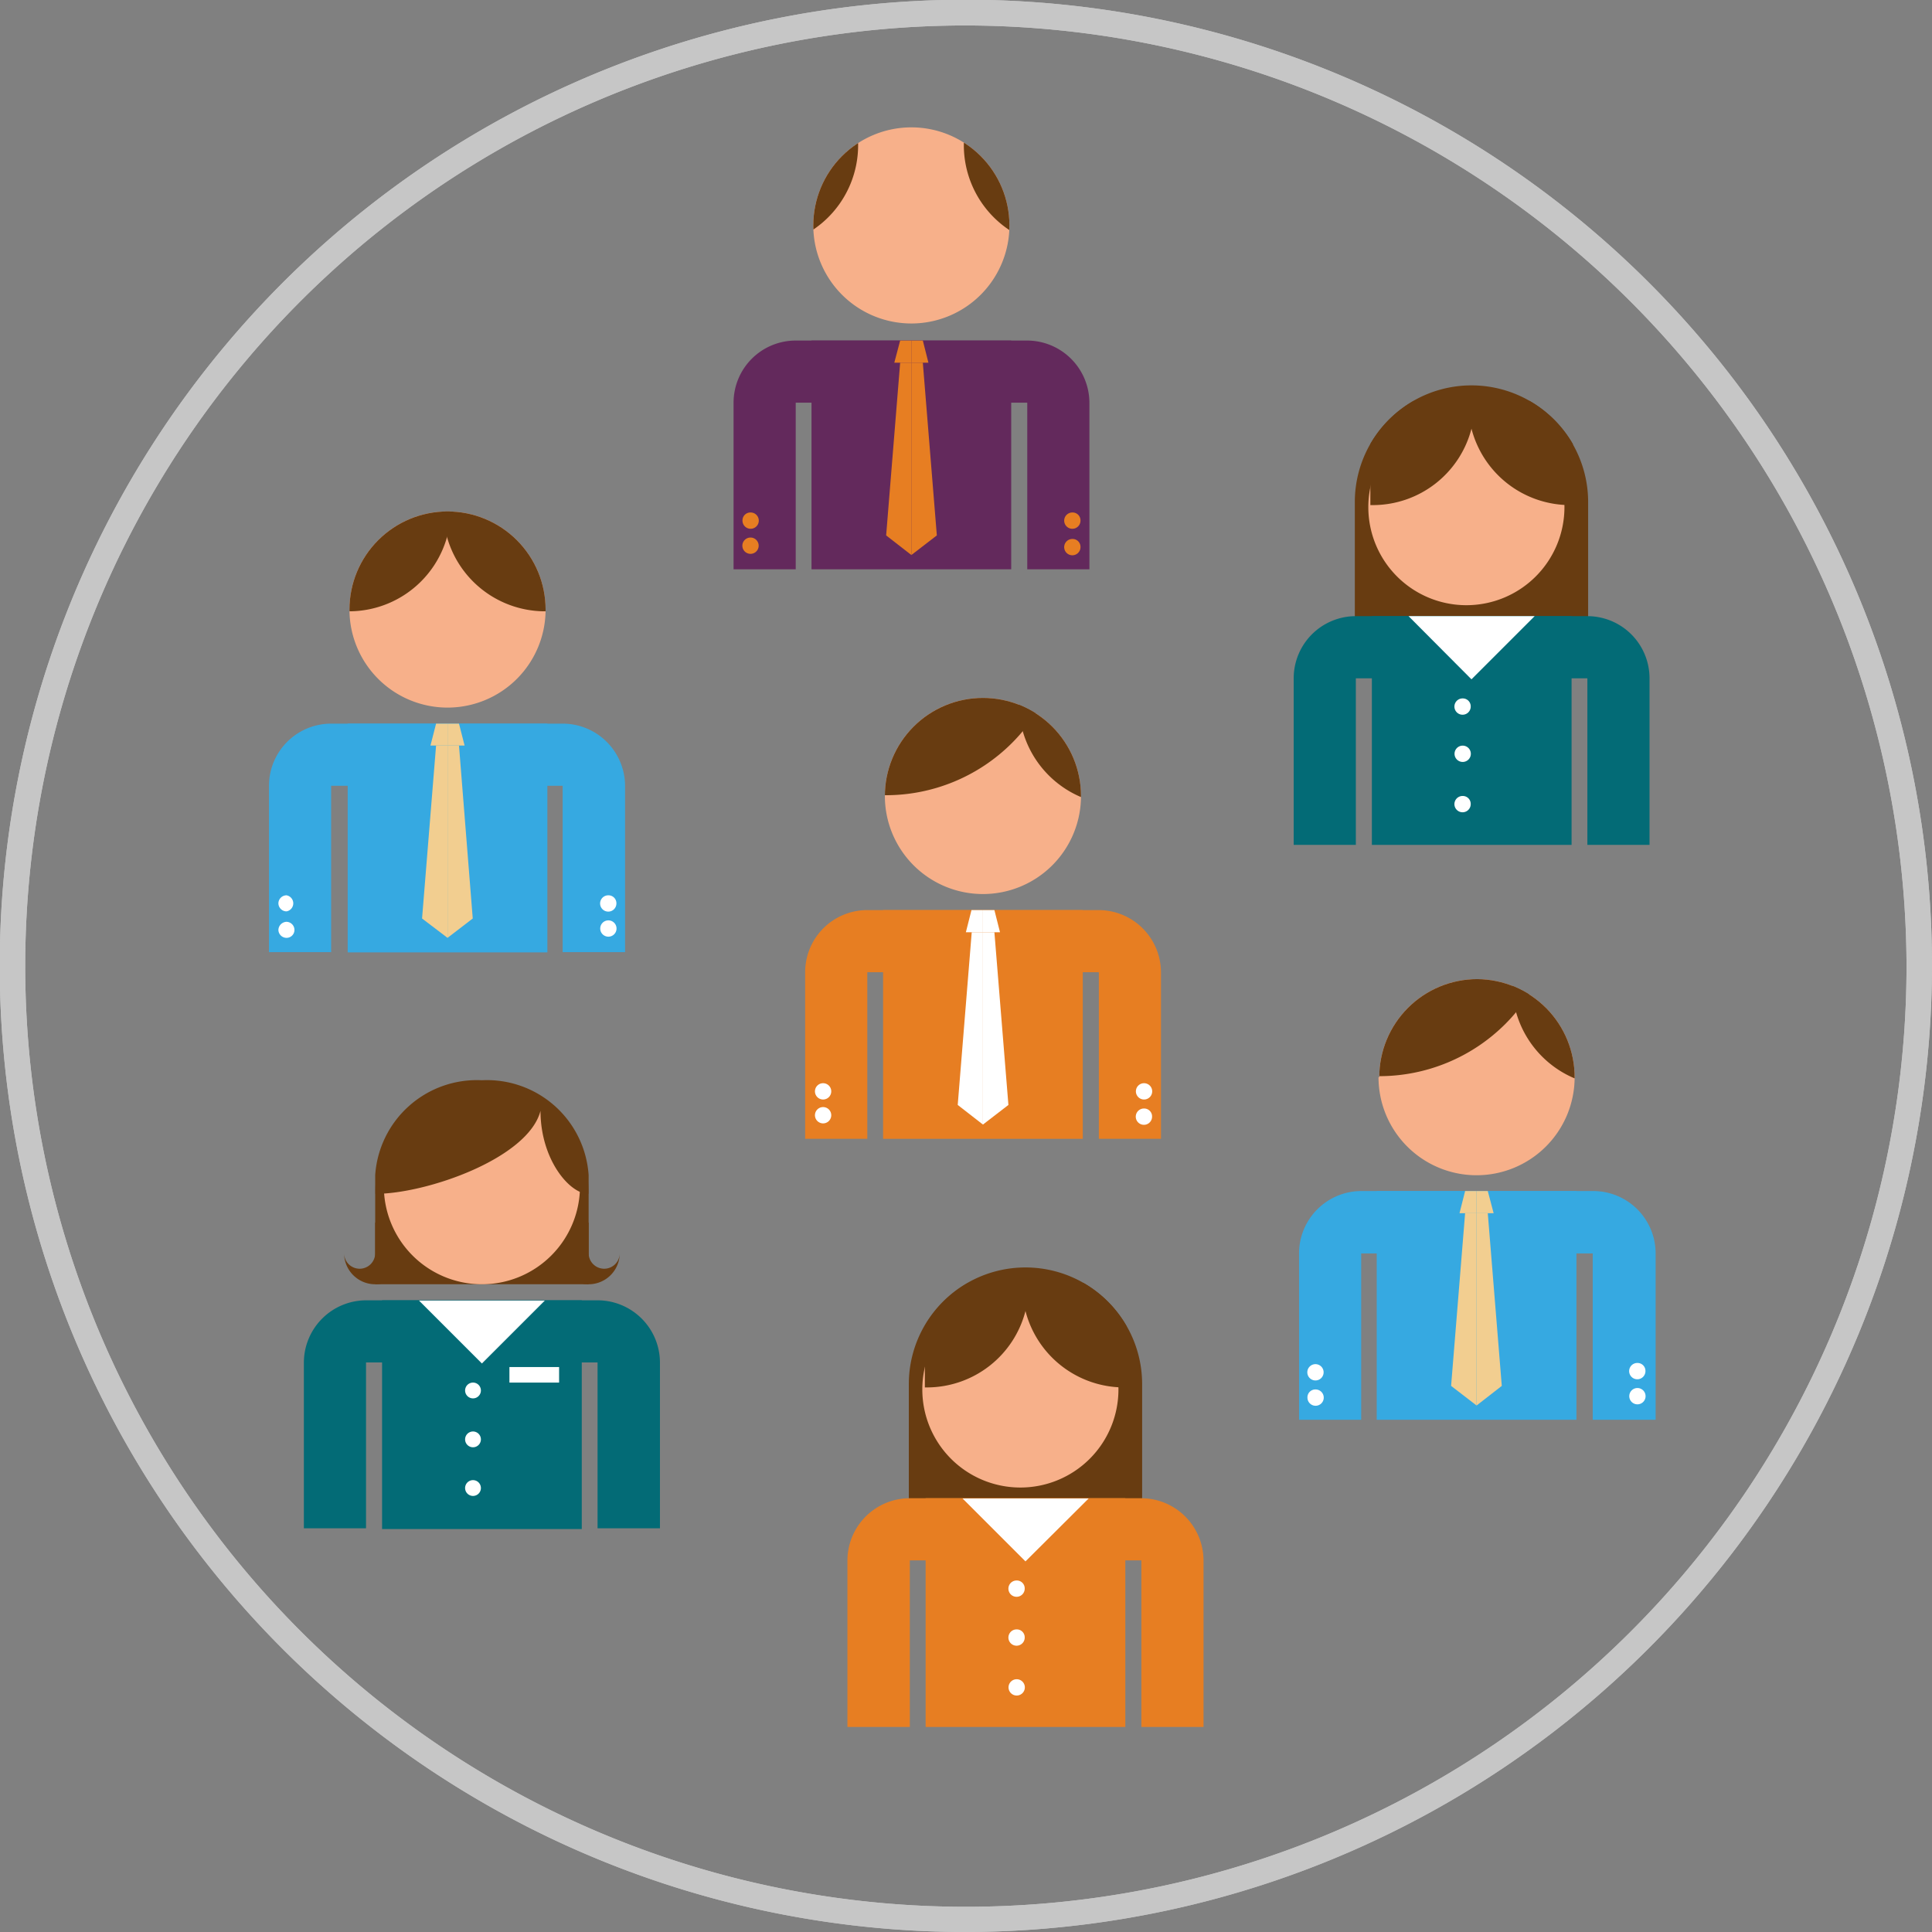 <svg xmlns="http://www.w3.org/2000/svg" xmlns:xlink="http://www.w3.org/1999/xlink" viewBox="0 0 75.85 75.85">
  <rect x="0" y="0" width="75.85" height="75.85" fill="#808080" stroke="none"/>
  <defs>
    <clipPath id="a">
      <path d="M31.93,8.89A3.85,3.85,0,1,0,35.78,5a3.85,3.85,0,0,0-3.85,3.85" style="fill: #f7b08a"/>
    </clipPath>
    <clipPath id="b">
      <path d="M54.12,42.29A3.85,3.85,0,1,0,58,38.44a3.85,3.85,0,0,0-3.85,3.85" style="fill: #f7b08a"/>
    </clipPath>
    <clipPath id="c">
      <path d="M34.74,31.26a3.85,3.85,0,1,0,3.85-3.86,3.85,3.85,0,0,0-3.85,3.86" style="fill: #f7b08a"/>
    </clipPath>
    <clipPath id="d">
      <path d="M13.72,23.93a3.85,3.85,0,1,0,3.85-3.85,3.85,3.85,0,0,0-3.85,3.85" style="fill: #f7b08a"/>
    </clipPath>
  </defs>
  <title>Asset 1</title>
  <g>
    <g>
      <path d="M37.92,75.85A37.93,37.93,0,1,1,75.85,37.92,38,38,0,0,1,37.92,75.85ZM37.92,1A36.93,36.93,0,1,0,74.85,37.92,37,37,0,0,0,37.92,1Z" style="fill: #c6c6c6"/>
      <path d="M37.92,75.85A37.93,37.93,0,1,1,75.85,37.92,38,38,0,0,1,37.92,75.85ZM37.92,1A36.93,36.93,0,1,0,74.85,37.92,37,37,0,0,0,37.92,1Z" style="fill: #c6c6c6"/>
    </g>
    <g>
      <rect x="31.86" y="13.37" width="7.84" height="8.98" style="fill: #63295c"/>
      <g>
        <path d="M40.33,13.37H31.24a2.44,2.44,0,0,0-2.44,2.44v6.54h2.44V15.81h9.09v6.54h2.44V15.81a2.45,2.45,0,0,0-2.44-2.44" style="fill: #63295c"/>
        <path d="M42.42,21.48a.32.32,0,1,1-.32-.32.31.31,0,0,1,.32.32" style="fill: #e77e22"/>
        <path d="M42.42,20.43a.32.32,0,1,1-.32-.31.31.31,0,0,1,.32.31" style="fill: #e77e22"/>
        <path d="M29.15,21.48a.32.32,0,0,0,.63,0,.32.32,0,1,0-.63,0" style="fill: #e77e22"/>
        <path d="M29.15,20.43a.32.32,0,1,0,.31-.31.31.31,0,0,0-.31.31" style="fill: #e77e22"/>
      </g>
      <polygon points="35.34 13.37 35.11 14.24 35.78 14.24 35.78 13.37 35.34 13.37" style="fill: #e77e22"/>
      <polygon points="35.78 14.24 35.78 21.79 34.79 21.02 35.34 14.24 35.78 14.24" style="fill: #e77e22"/>
      <polygon points="35.78 13.37 35.78 14.24 36.45 14.24 36.23 13.37 35.78 13.37" style="fill: #e77e22"/>
      <polygon points="35.78 14.24 35.78 21.79 36.78 21.02 36.23 14.24 35.78 14.24" style="fill: #e77e22"/>
      <g>
        <path d="M31.93,8.89A3.85,3.85,0,1,0,35.78,5a3.85,3.85,0,0,0-3.85,3.85" style="fill: #f7b08a"/>
        <g style="clip-path: url(#a)">
          <path d="M45.84,5.7a4,4,0,1,1-4-4,4,4,0,0,1,4,4" style="fill: #683c11"/>
          <path d="M33.69,5.7a4,4,0,1,1-4-4,4,4,0,0,1,4,4" style="fill: #683c11"/>
        </g>
      </g>
    </g>
    <g>
      <rect x="54.05" y="46.76" width="7.84" height="8.98" style="fill: #36a9e1"/>
      <g>
        <path d="M62.51,46.76H53.42A2.45,2.45,0,0,0,51,49.21v6.53h2.44V49.21h9.09v6.53H65V49.21a2.45,2.45,0,0,0-2.44-2.45" style="fill: #36a9e1"/>
        <path d="M64.6,54.87a.32.32,0,0,1-.63,0,.32.32,0,1,1,.63,0" style="fill: #fff"/>
        <path d="M64.6,53.82a.32.32,0,1,1-.31-.31.31.31,0,0,1,.31.31" style="fill: #fff"/>
        <path d="M51.33,54.87a.32.32,0,1,0,.32-.32.31.31,0,0,0-.32.32" style="fill: #fff"/>
        <path d="M51.33,53.82a.32.32,0,1,0,.63,0,.32.32,0,0,0-.63,0" style="fill: #fff"/>
      </g>
      <g>
        <path d="M54.12,42.29A3.85,3.85,0,1,0,58,38.44a3.85,3.85,0,0,0-3.85,3.85" style="fill: #f7b08a"/>
        <g style="clip-path: url(#b)">
          <path d="M61.15,35.25a7,7,0,1,1-7-7,7,7,0,0,1,7,7" style="fill: #683c11"/>
          <path d="M67.37,38.65a4,4,0,1,1-4-4,4,4,0,0,1,4,4" style="fill: #683c11"/>
        </g>
      </g>
      <polygon points="57.52 46.76 57.3 47.63 57.97 47.63 57.97 46.76 57.52 46.76" style="fill: #f2ce90"/>
      <polygon points="57.97 47.63 57.97 55.18 56.97 54.41 57.52 47.63 57.97 47.63" style="fill: #f2ce90"/>
      <polygon points="57.97 46.76 57.97 47.63 58.64 47.63 58.41 46.76 57.97 46.76" style="fill: #f2ce90"/>
      <polygon points="57.97 47.63 57.97 55.18 58.96 54.41 58.41 47.63 57.97 47.63" style="fill: #f2ce90"/>
    </g>
    <g>
      <rect x="34.67" y="35.73" width="7.84" height="8.98" style="fill: #e77e22"/>
      <g>
        <path d="M43.14,35.73H34.05a2.44,2.44,0,0,0-2.44,2.44v6.54h2.44V38.17h9.09v6.54h2.44V38.17a2.45,2.45,0,0,0-2.44-2.44" style="fill: #e77e22"/>
        <path d="M45.23,43.84a.32.32,0,1,1-.32-.32.31.31,0,0,1,.32.32" style="fill: #fff"/>
        <path d="M45.23,42.79a.32.32,0,1,1-.63,0,.32.32,0,0,1,.63,0" style="fill: #fff"/>
        <path d="M32,43.84a.32.32,0,0,0,.63,0,.32.32,0,1,0-.63,0" style="fill: #fff"/>
        <path d="M32,42.79a.32.32,0,1,0,.63,0,.32.32,0,0,0-.63,0" style="fill: #fff"/>
      </g>
      <g>
        <path d="M34.74,31.26a3.85,3.85,0,1,0,3.85-3.86,3.85,3.85,0,0,0-3.85,3.86" style="fill: #f7b08a"/>
        <g style="clip-path: url(#c)">
          <path d="M41.78,24.22a7,7,0,1,1-7-7,7,7,0,0,1,7,7" style="fill: #683c11"/>
          <path d="M48,27.61a4,4,0,1,1-4-4,4,4,0,0,1,4,4" style="fill: #683c11"/>
        </g>
      </g>
      <polygon points="38.14 35.73 37.92 36.6 38.59 36.6 38.59 35.73 38.14 35.73" style="fill: #fff"/>
      <polygon points="38.59 36.6 38.59 44.15 37.6 43.38 38.15 36.6 38.59 36.6" style="fill: #fff"/>
      <polygon points="38.59 35.73 38.59 36.6 39.26 36.6 39.04 35.73 38.59 35.73" style="fill: #fff"/>
      <polygon points="38.59 36.6 38.59 44.15 39.59 43.38 39.04 36.6 38.59 36.6" style="fill: #fff"/>
    </g>
    <g>
      <rect x="13.65" y="28.41" width="7.84" height="8.98" style="fill: #36a9e1"/>
      <g>
        <path d="M22.11,28.41H13a2.44,2.44,0,0,0-2.44,2.44v6.53H13V30.85h9.09v6.53h2.45V30.85a2.45,2.45,0,0,0-2.45-2.44" style="fill: #36a9e1"/>
        <path d="M24.2,36.51a.32.32,0,0,1-.63,0,.32.32,0,1,1,.63,0" style="fill: #fff"/>
        <path d="M24.2,35.46a.32.32,0,1,1-.31-.31.31.31,0,0,1,.31.31" style="fill: #fff"/>
        <path d="M10.93,36.51a.32.32,0,0,0,.32.31.31.31,0,0,0,.31-.31.32.32,0,0,0-.31-.32.33.33,0,0,0-.32.32" style="fill: #fff"/>
        <path d="M10.93,35.46a.32.32,0,0,0,.32.32.32.32,0,0,0,0-.63.32.32,0,0,0-.32.31" style="fill: #fff"/>
      </g>
      <g>
        <path d="M13.72,23.93a3.85,3.85,0,1,0,3.85-3.85,3.85,3.85,0,0,0-3.85,3.85" style="fill: #f7b08a"/>
        <g style="clip-path: url(#d)">
          <path d="M25.4,20a4,4,0,1,1-4-4,4,4,0,0,1,4,4" style="fill: #683c11"/>
          <path d="M17.7,20a4,4,0,1,1-4-4,4,4,0,0,1,4,4" style="fill: #683c11"/>
        </g>
      </g>
      <polygon points="17.12 28.41 16.9 29.27 17.57 29.27 17.57 28.41 17.12 28.41" style="fill: #f2ce90"/>
      <polygon points="17.57 29.27 17.57 36.82 16.57 36.06 17.12 29.27 17.57 29.27" style="fill: #f2ce90"/>
      <polygon points="17.57 28.41 17.57 29.27 18.24 29.27 18.02 28.41 17.57 28.41" style="fill: #f2ce90"/>
      <polygon points="17.57 29.27 17.57 36.82 18.56 36.06 18.02 29.27 17.57 29.27" style="fill: #f2ce90"/>
    </g>
    <g>
      <g>
        <path d="M62.35,19.71a4.58,4.58,0,1,0-9.16,0V25h9.16V19.71h0" style="fill: #683c11"/>
        <path d="M61.42,19.91a3.85,3.85,0,1,0-3.85,3.85,3.85,3.85,0,0,0,3.85-3.85" style="fill: #f7b08a"/>
        <path d="M53.92,19.83a4,4,0,0,0,3.85-3,4,4,0,0,0,3.86,3h.12v-2.4a4.59,4.59,0,0,0-1.7-1.69H55.5a4.59,4.59,0,0,0-1.7,1.69v2.4Z" style="fill: #683c11"/>
      </g>
      <rect x="53.86" y="24.19" width="7.84" height="8.98" style="fill: #036b76"/>
      <path d="M62.32,24.19H53.23a2.44,2.44,0,0,0-2.44,2.44v6.54h2.44V26.63h9.09v6.54h2.44V26.63a2.44,2.44,0,0,0-2.44-2.44" style="fill: #036b76"/>
      <path d="M55.3,24.19l2.47,2.48,2.48-2.48h-5" style="fill: #fff"/>
      <path d="M57.74,27.73a.32.32,0,1,1-.31-.31.31.31,0,0,1,.31.31" style="fill: #fff"/>
      <path d="M57.74,29.65a.32.32,0,0,1-.63,0,.32.32,0,1,1,.63,0" style="fill: #fff"/>
      <path d="M57.74,31.56a.32.32,0,1,1-.31-.31.31.31,0,0,1,.31.31" style="fill: #fff"/>
    </g>
    <g>
      <g>
        <path d="M44.84,54.34a4.58,4.58,0,1,0-9.16,0v5.27h9.16V54.35h0" style="fill: #683c11"/>
        <path d="M43.91,54.55a3.85,3.85,0,1,0-3.85,3.85,3.85,3.85,0,0,0,3.85-3.85" style="fill: #f7b08a"/>
        <path d="M36.41,54.47a4,4,0,0,0,3.85-3,4,4,0,0,0,3.85,3h.12v-2.4a4.59,4.59,0,0,0-1.69-1.7H38a4.64,4.64,0,0,0-1.69,1.69v2.41Z" style="fill: #683c11"/>
      </g>
      <rect x="36.34" y="58.82" width="7.84" height="8.98" style="fill: #e77e22"/>
      <path d="M44.81,58.82H35.72a2.45,2.45,0,0,0-2.45,2.44V67.8h2.45V61.26h9.09V67.8h2.44V61.26a2.45,2.45,0,0,0-2.44-2.44" style="fill: #e77e22"/>
      <path d="M37.79,58.83l2.47,2.47,2.48-2.47h-5" style="fill: #fff"/>
      <path d="M40.23,62.37a.32.32,0,1,1-.32-.32.31.31,0,0,1,.32.32" style="fill: #fff"/>
      <path d="M40.23,64.28a.32.32,0,1,1-.32-.31.31.31,0,0,1,.32.31" style="fill: #fff"/>
      <path d="M40.23,66.19a.32.32,0,1,1-.63,0,.32.32,0,0,1,.63,0" style="fill: #fff"/>
    </g>
    <g>
      <path d="M23.11,46.14a4,4,0,0,0-4.19-3.73,4,4,0,0,0-4.19,3.73v4.28h8.38V46.14h0" style="fill: #683c11"/>
      <path d="M14.73,48h0V49.2a.61.61,0,0,1-1.22,0,1.22,1.22,0,1,0,2.44,0A1.22,1.22,0,0,0,14.73,48" style="fill: #683c11"/>
      <path d="M23.11,48h0V49.2a.61.61,0,0,0,1.22,0,1.22,1.22,0,0,1-2.44,0A1.22,1.22,0,0,1,23.11,48" style="fill: #683c11"/>
      <path d="M22.77,46.57a3.85,3.85,0,1,0-3.85,3.85,3.85,3.85,0,0,0,3.85-3.85" style="fill: #f7b08a"/>
      <path d="M18.92,42.55a4.18,4.18,0,0,0-4.18,4.19v.13c2,0,6-1.39,6.48-3.26,0,1.91,1.14,3.26,1.88,3.26v-.13a4.18,4.18,0,0,0-4.18-4.19" style="fill: #683c11"/>
      <rect x="15" y="51.05" width="7.84" height="8.98" style="fill: #036b76"/>
      <g>
        <path d="M23.46,51.05H14.37a2.45,2.45,0,0,0-2.44,2.44V60h2.44V53.49h9.09V60h2.45V53.49a2.45,2.45,0,0,0-2.45-2.44" style="fill: #036b76"/>
        <path d="M16.45,51.06l2.47,2.47,2.47-2.47H16.45" style="fill: #fff"/>
      </g>
      <rect x="20" y="53.67" width="1.95" height="0.61" style="fill: #fff"/>
      <g>
        <path d="M18.88,54.6a.31.31,0,1,1-.31-.32.31.31,0,0,1,.31.32" style="fill: #fff"/>
        <path d="M18.88,56.51a.31.31,0,1,1-.31-.31.31.31,0,0,1,.31.31" style="fill: #fff"/>
        <path d="M18.88,58.42a.31.31,0,1,1-.31-.31.31.31,0,0,1,.31.31" style="fill: #fff"/>
      </g>
    </g>
  </g>
</svg>
